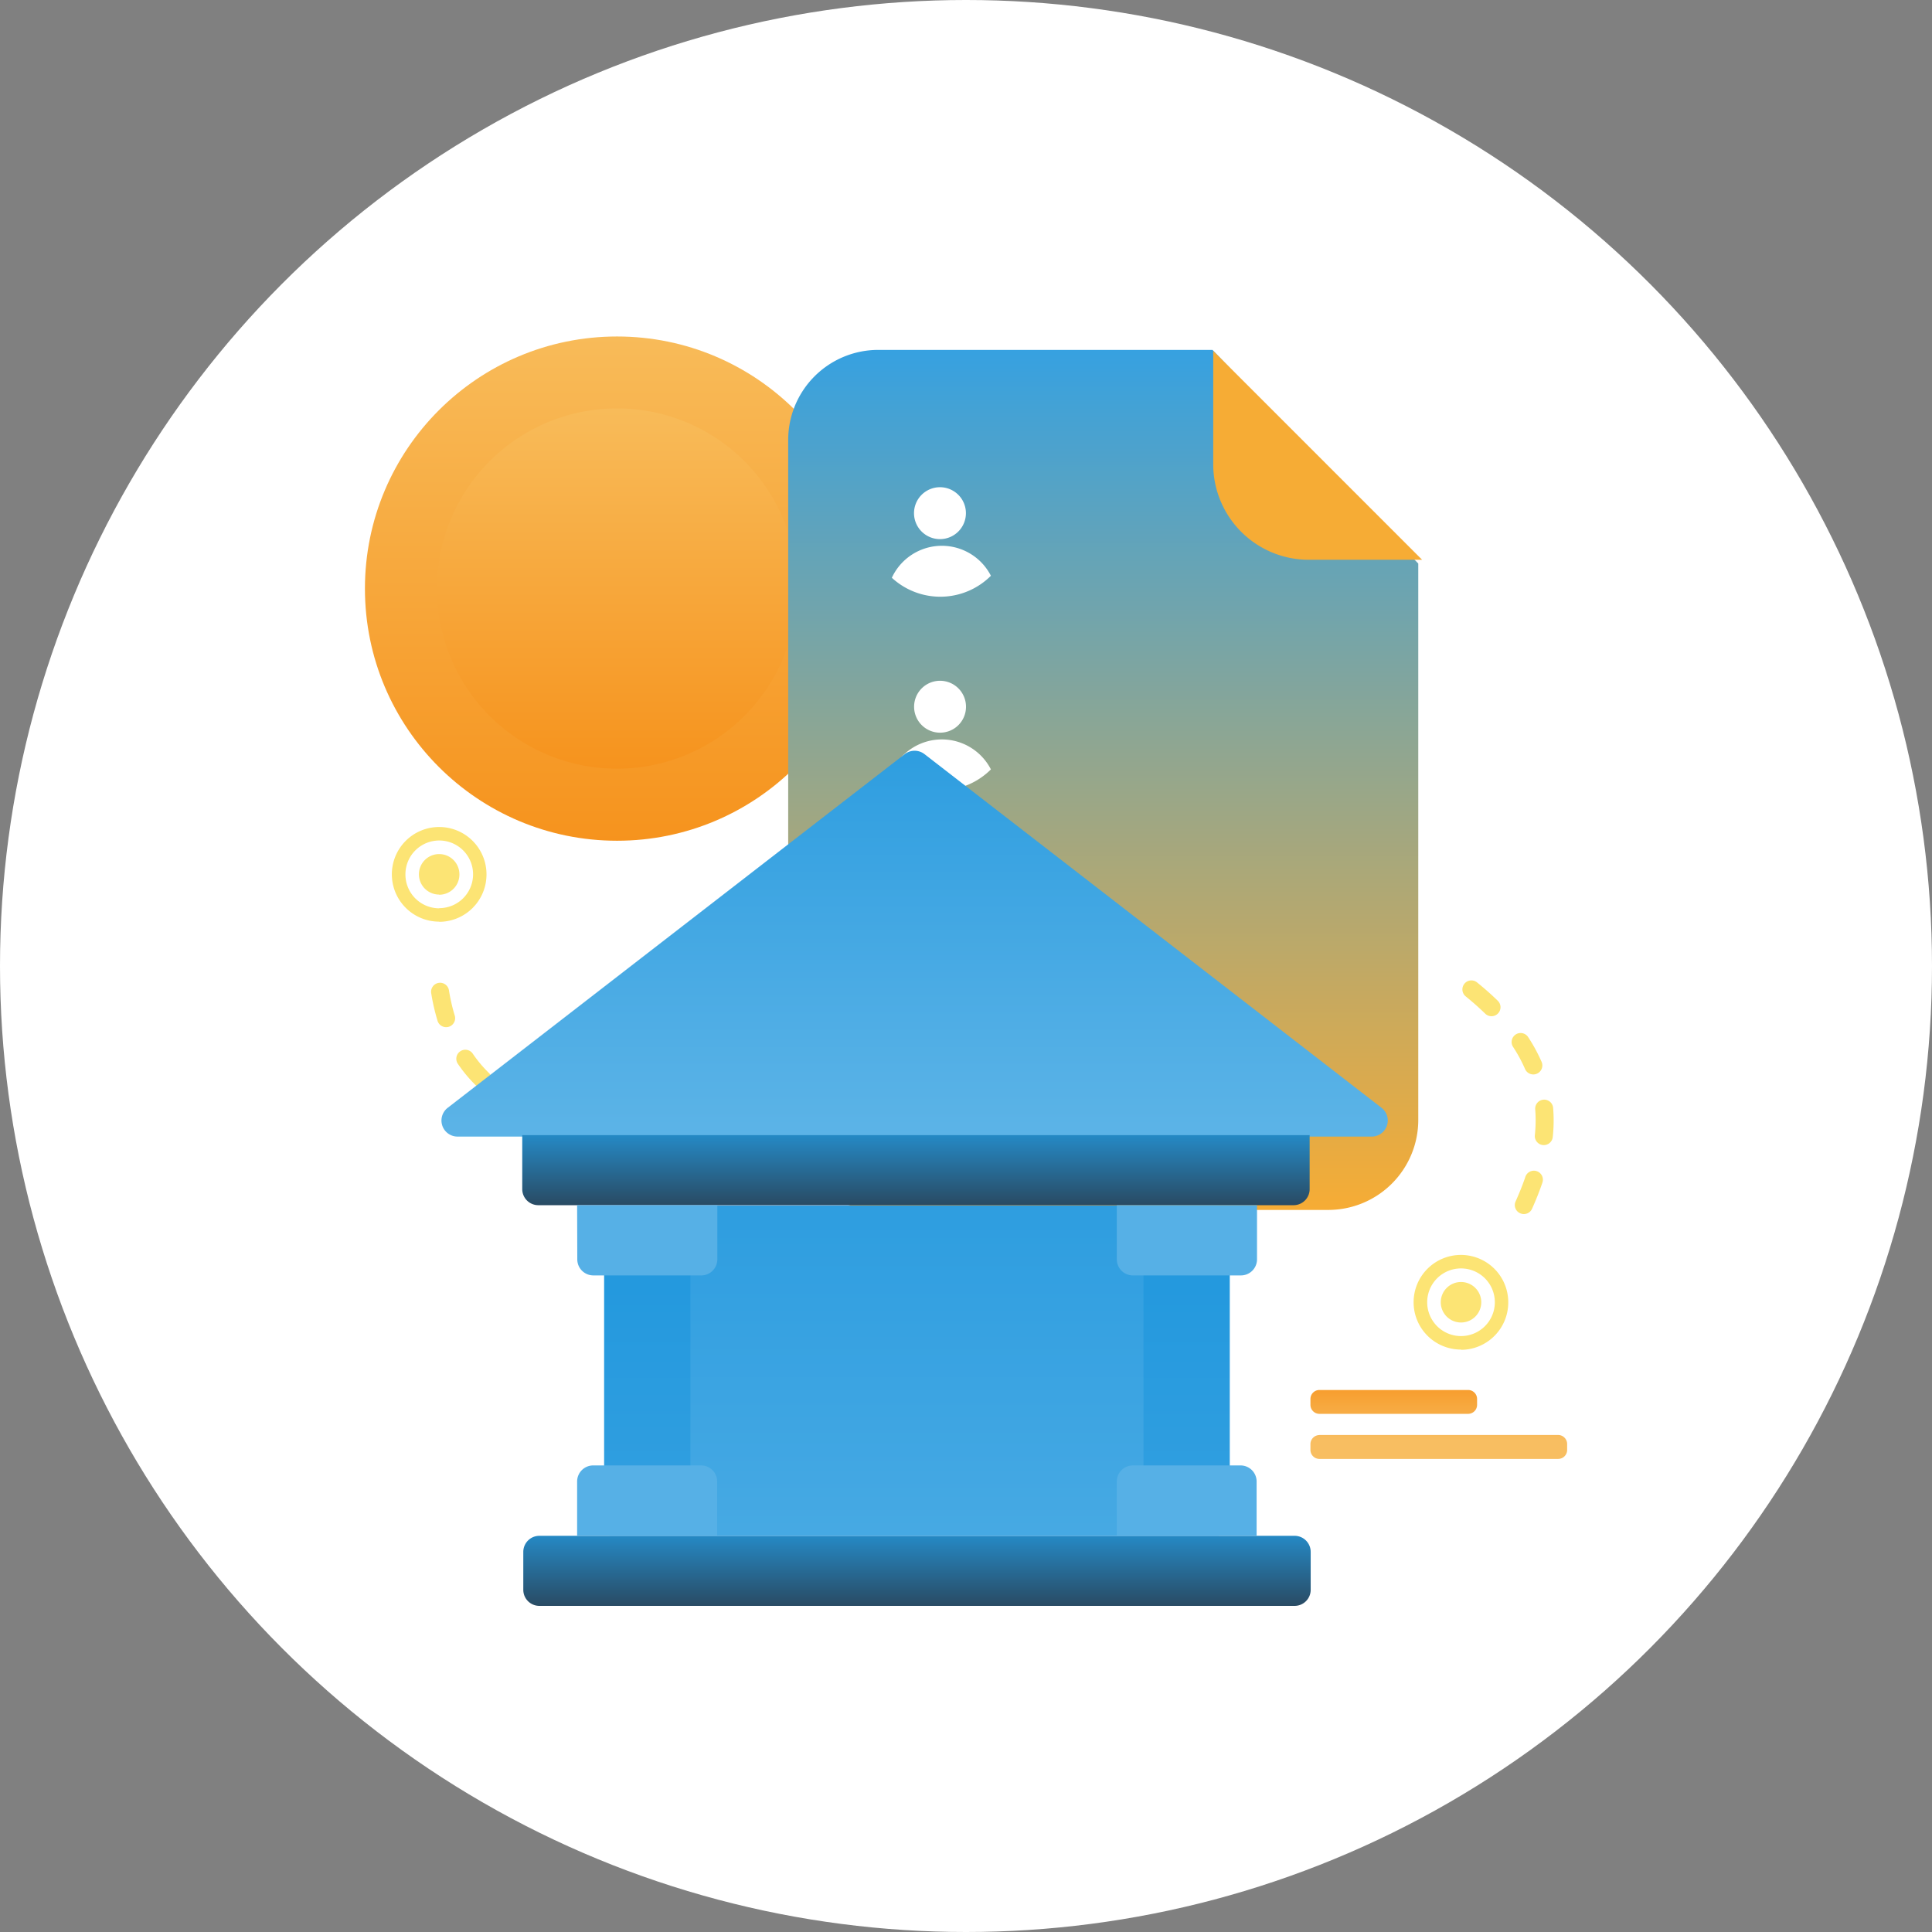 <svg viewBox="0 0 240.46 240.46" xmlns="http://www.w3.org/2000/svg" xmlns:xlink="http://www.w3.org/1999/xlink"><rect x="0" y="0" width="240.46" height="240.46" fill="#808080" stroke="none"/><filter id="a" color-interpolation-filters="sRGB" filterUnits="userSpaceOnUse" height="32766" width="48.42" x="52.59" y="-8312"><feFlood flood-color="#fff" result="bg"/><feBlend in="SourceGraphic" in2="bg"/></filter><mask id="b" height="32766" maskUnits="userSpaceOnUse" width="48.42" x="52.59" y="-8312"><g filter="url(#a)"/></mask><linearGradient id="c" gradientTransform="matrix(86.4 0 0 -86.4 78869.5 45771.95)" gradientUnits="userSpaceOnUse" x1="-911.95" x2="-911.95" y1="529.37" y2="528.48"><stop offset="0" stop-color="#242424"/><stop offset="1" stop-color="#fff"/></linearGradient><filter id="d" color-interpolation-filters="sRGB" filterUnits="userSpaceOnUse" height="32766" width="17.81" x="108.18" y="-8312"><feFlood flood-color="#fff" result="bg"/><feBlend in="SourceGraphic" in2="bg"/></filter><mask id="e" height="32766" maskUnits="userSpaceOnUse" width="17.81" x="108.18" y="-8312"><g filter="url(#d)"/></mask><linearGradient id="f" gradientTransform="matrix(31.78 0 0 -31.81 28537.73 16775.97)" x1="-894.18" x2="-894.18" xlink:href="#c" y1="524.65" y2="523.33"/><linearGradient id="g" gradientTransform="matrix(31.78 0 0 -31.81 28537.73 16818.97)" x1="-894.18" x2="-894.18" xlink:href="#c" y1="525.24" y2="523.92"/><filter id="h" color-interpolation-filters="sRGB" filterUnits="userSpaceOnUse" height="32766" width="28.87" x="99.35" y="-8312"><feFlood flood-color="#fff" result="bg"/><feBlend in="SourceGraphic" in2="bg"/></filter><mask id="i" height="32766" maskUnits="userSpaceOnUse" width="28.87" x="99.35" y="-8312"><g filter="url(#h)"/></mask><linearGradient id="j" gradientTransform="matrix(51.51 0 0 -49.3 46734.12 26204.01)" x1="-905.11" x2="-905.11" xlink:href="#c" y1="528.34" y2="527.45"/><filter id="k" color-interpolation-filters="sRGB" filterUnits="userSpaceOnUse" height="32766" width="23.77" x="64.78" y="-8312"><feFlood flood-color="#fff" result="bg"/><feBlend in="SourceGraphic" in2="bg"/></filter><mask id="l" height="32766" maskUnits="userSpaceOnUse" width="23.77" x="64.78" y="-8312"><g filter="url(#k)"/></mask><linearGradient id="m" gradientTransform="matrix(42.41 0 0 -72.73 38268.71 38492.71)" x1="-900.62" x2="-900.62" xlink:href="#c" y1="529.13" y2="527.81"/><filter id="n" color-interpolation-filters="sRGB" filterUnits="userSpaceOnUse" height="32766" width="36.84" x="129.48" y="-8312"><feFlood flood-color="#fff" result="bg"/><feBlend in="SourceGraphic" in2="bg"/></filter><mask id="o" height="32766" maskUnits="userSpaceOnUse" width="36.84" x="129.48" y="-8312"><g filter="url(#n)"/></mask><linearGradient id="p" gradientTransform="matrix(65.73 0 0 -145.31 59919.55 77187.52)" x1="-909.36" x2="-909.36" xlink:href="#c" y1="531.4" y2="530.08"/><linearGradient id="q" gradientTransform="matrix(31.78 0 0 -31.81 28537.73 16689.97)" x1="-894.18" x2="-894.18" xlink:href="#c" y1="523.46" y2="522.14"/><linearGradient id="r" gradientTransform="matrix(31.78 0 0 -31.81 28537.73 16732.97)" x1="-894.18" x2="-894.18" xlink:href="#c" y1="524.05" y2="522.73"/><linearGradient id="s" gradientTransform="matrix(112 0 0 -112 102495.18 59404)" gradientUnits="userSpaceOnUse" x1="-914.45" x2="-914.45" y1="530.02" y2="529.46"><stop offset="0" stop-color="#f8bb59"/><stop offset="1" stop-color="#f6931d"/></linearGradient><filter id="t" color-interpolation-filters="sRGB" filterUnits="userSpaceOnUse" height="48.42" width="48.42" x="52.59" y="49.05"><feFlood flood-color="#fff" result="bg"/><feBlend in="SourceGraphic" in2="bg"/></filter><mask id="u" height="48.42" maskUnits="userSpaceOnUse" width="48.42" x="52.59" y="49.05"><g filter="url(#t)" mask="url(#b)"><path d="m76.8 97.47a24.21 24.21 0 1 1 24.2-24.21 24.21 24.21 0 0 1 -24.2 24.21z" fill="url(#c)"/></g></mask><linearGradient id="v" gradientTransform="matrix(86.4 0 0 -86.4 78869.5 45771.95)" gradientUnits="userSpaceOnUse" x1="-911.95" x2="-911.95" y1="529.37" y2="528.48"><stop offset="0" stop-color="#fef7d7"/><stop offset="1" stop-color="#fffced"/></linearGradient><linearGradient id="w" gradientTransform="matrix(80 0 0 -80 72963.02 42364)" x1="-911.08" x2="-911.08" xlink:href="#s" y1="528.91" y2="528.35"/><filter id="x" color-interpolation-filters="sRGB" filterUnits="userSpaceOnUse" height="40.76" width="23.77" x="64.78" y="52.99"><feFlood flood-color="#fff" result="bg"/><feBlend in="SourceGraphic" in2="bg"/></filter><mask id="y" height="40.76" maskUnits="userSpaceOnUse" width="23.77" x="64.78" y="52.99"><g filter="url(#x)" mask="url(#l)"><path d="m86.15 85.62a11.52 11.52 0 0 1 -6.44 3.08v2.46a2.45 2.45 0 0 1 -2.59 2.59 2.58 2.58 0 0 1 -1.86-.75 2.5 2.5 0 0 1 -.73-1.88v-2.29a18.8 18.8 0 0 1 -4.59-1 15.58 15.58 0 0 1 -3.91-2 2.64 2.64 0 0 1 -1-1 3 3 0 0 1 -.28-1.36 2.9 2.9 0 0 1 .67-1.9 2 2 0 0 1 1.58-.76 4.34 4.34 0 0 1 2 .69 17.32 17.32 0 0 0 3.77 1.7 12.89 12.89 0 0 0 3.73.54 6.83 6.83 0 0 0 4-1 3.15 3.15 0 0 0 1.36-2.74 2.21 2.21 0 0 0 -.8-1.76 5.69 5.69 0 0 0 -2-1.08c-.77-.26-1.9-.59-3.36-1a46.94 46.94 0 0 1 -5.26-1.64 8.88 8.88 0 0 1 -3.52-2.52 7.1 7.1 0 0 1 -1.49-4.75 8.22 8.22 0 0 1 2.48-6 11.62 11.62 0 0 1 6.49-3.25v-2.42a2.5 2.5 0 0 1 .73-1.88 2.58 2.58 0 0 1 1.87-.7 2.45 2.45 0 0 1 2.59 2.59v2.41a16.3 16.3 0 0 1 7.29 2.93 2.55 2.55 0 0 1 .92 1 3.13 3.13 0 0 1 -.39 3.23 1.92 1.92 0 0 1 -1.53.82 2.8 2.8 0 0 1 -.88-.18 6 6 0 0 1 -1.14-.56 19.52 19.52 0 0 0 -3.17-1.68 9.16 9.16 0 0 0 -3.44-.56 6.11 6.11 0 0 0 -3.73 1 3.26 3.26 0 0 0 -1.41 2.76 2.59 2.59 0 0 0 .82 2 5.94 5.94 0 0 0 2.07 1.18c.84.29 2 .62 3.5 1a41.23 41.23 0 0 1 5.15 1.58 8.49 8.49 0 0 1 3.45 2.54 7.1 7.1 0 0 1 1.45 4.68 8 8 0 0 1 -2.4 5.88z" fill="url(#m)"/></g></mask><linearGradient id="z" gradientTransform="matrix(42.41 0 0 -72.73 38268.71 38492.71)" x1="-900.62" x2="-900.62" xlink:href="#v" y1="529.13" y2="527.81"/><linearGradient id="A" gradientTransform="matrix(56.77 0 0 -40.05 51622.11 21089.86)" gradientUnits="userSpaceOnUse" x1="-907.01" x2="-906.97" y1="524.59" y2="525.1"><stop offset="0" stop-color="#d4eab8"/><stop offset="1" stop-color="#4babe4"/></linearGradient><linearGradient id="B" gradientTransform="matrix(56.77 0 0 -40.05 51641.84 21062.84)" x1="-907.2" x2="-907.1" xlink:href="#A" y1="524.18" y2="524.9"/><linearGradient id="C" gradientTransform="matrix(46.35 0 0 -46.39 42032.85 24456.94)" x1="-903.75" x2="-903.7" xlink:href="#A" y1="525.56" y2="526.07"/><linearGradient id="D" gradientTransform="matrix(139.94 0 0 -191 128387.81 101514)" gradientUnits="userSpaceOnUse" x1="-916.47" x2="-916.47" y1="531.26" y2="530.7"><stop offset="0" stop-color="#36a1e1"/><stop offset="1" stop-color="#f6ac35"/></linearGradient><filter id="E" color-interpolation-filters="sRGB" filterUnits="userSpaceOnUse" height="81.43" width="36.84" x="129.48" y="59.81"><feFlood flood-color="#fff" result="bg"/><feBlend in="SourceGraphic" in2="bg"/></filter><mask id="F" height="81.43" maskUnits="userSpaceOnUse" width="36.84" x="129.48" y="59.81"><g filter="url(#E)" mask="url(#o)"><path d="m130.6 59.81h16.77a1.12 1.12 0 0 1 1.12 1.12v.73a1.12 1.12 0 0 1 -1.12 1.12h-16.77a1.12 1.12 0 0 1 -1.12-1.12v-.73a1.12 1.12 0 0 1 1.12-1.12zm0 24.09h16.77a1.12 1.12 0 0 1 1.12 1.1v.74a1.12 1.12 0 0 1 -1.12 1.12h-16.77a1.12 1.12 0 0 1 -1.12-1.12v-.74a1.12 1.12 0 0 1 1.12-1.1zm0-17.93h34.59a1.12 1.12 0 0 1 1.12 1.12v.73a1.12 1.12 0 0 1 -1.12 1.12h-34.59a1.12 1.12 0 0 1 -1.12-1.12v-.73a1.12 1.12 0 0 1 1.12-1.09zm0 24.1h34.59a1.12 1.12 0 0 1 1.12 1.12v.73a1.12 1.12 0 0 1 -1.12 1.08h-34.59a1.12 1.12 0 0 1 -1.12-1.12v-.73a1.12 1.12 0 0 1 1.12-1.08zm0 17.93h16.77a1.12 1.12 0 0 1 1.12 1.12v.73a1.13 1.13 0 0 1 -1.12 1.13h-16.77a1.13 1.13 0 0 1 -1.12-1.13v-.73a1.12 1.12 0 0 1 1.12-1.12zm0 6.17h34.59a1.12 1.12 0 0 1 1.12 1.12v.71a1.12 1.12 0 0 1 -1.12 1.12h-34.59a1.12 1.12 0 0 1 -1.12-1.12v-.73a1.12 1.12 0 0 1 1.12-1.1zm0 17.93h16.77a1.12 1.12 0 0 1 1.12 1.12v.78a1.12 1.12 0 0 1 -1.12 1.12h-16.77a1.12 1.12 0 0 1 -1.12-1.12v-.73a1.12 1.12 0 0 1 1.12-1.17zm0 6.16h34.59a1.13 1.13 0 0 1 1.12 1.13v.73a1.12 1.12 0 0 1 -1.12 1.12h-34.59a1.12 1.12 0 0 1 -1.12-1.12v-.73a1.13 1.13 0 0 1 1.12-1.13z" fill="url(#p)"/></g></mask><linearGradient id="G" gradientTransform="matrix(65.73 0 0 -145.31 59919.55 77187.52)" x1="-909.36" x2="-909.36" xlink:href="#v" y1="531.4" y2="530.08"/><filter id="H" color-interpolation-filters="sRGB" filterUnits="userSpaceOnUse" height="17.83" width="17.81" x="108.18" y="56.44"><feFlood flood-color="#fff" result="bg"/><feBlend in="SourceGraphic" in2="bg"/></filter><mask id="I" height="17.83" maskUnits="userSpaceOnUse" width="17.81" x="108.18" y="56.44"><g filter="url(#H)" mask="url(#e)"><ellipse cx="117.09" cy="65.36" fill="url(#q)" rx="8.91" ry="8.91"/></g></mask><linearGradient id="J" gradientTransform="matrix(31.78 0 0 -31.81 28537.73 16689.97)" x1="-894.18" x2="-894.18" xlink:href="#v" y1="523.46" y2="522.14"/><filter id="K" color-interpolation-filters="sRGB" filterUnits="userSpaceOnUse" height="17.83" width="17.81" x="108.18" y="80.54"><feFlood flood-color="#fff" result="bg"/><feBlend in="SourceGraphic" in2="bg"/></filter><mask id="L" height="17.83" maskUnits="userSpaceOnUse" width="17.81" x="108.18" y="80.54"><g filter="url(#K)" mask="url(#e)"><ellipse cx="117.09" cy="89.46" fill="url(#r)" rx="8.91" ry="8.91"/></g></mask><linearGradient id="M" gradientTransform="matrix(31.78 0 0 -31.81 28537.73 16732.97)" x1="-894.18" x2="-894.18" xlink:href="#v" y1="524.05" y2="522.73"/><filter id="N" color-interpolation-filters="sRGB" filterUnits="userSpaceOnUse" height="17.83" width="17.81" x="108.18" y="104.64"><feFlood flood-color="#fff" result="bg"/><feBlend in="SourceGraphic" in2="bg"/></filter><mask id="O" height="17.83" maskUnits="userSpaceOnUse" width="17.81" x="108.18" y="104.64"><g filter="url(#N)" mask="url(#e)"><ellipse cx="117.09" cy="113.55" fill="url(#f)" rx="8.91" ry="8.91"/></g></mask><linearGradient id="P" gradientTransform="matrix(31.78 0 0 -31.81 28537.73 16775.97)" x1="-894.18" x2="-894.18" xlink:href="#v" y1="524.65" y2="523.33"/><filter id="Q" color-interpolation-filters="sRGB" filterUnits="userSpaceOnUse" height="17.83" width="17.81" x="108.18" y="128.74"><feFlood flood-color="#fff" result="bg"/><feBlend in="SourceGraphic" in2="bg"/></filter><mask id="R" height="17.83" maskUnits="userSpaceOnUse" width="17.81" x="108.18" y="128.74"><g filter="url(#Q)" mask="url(#e)"><ellipse cx="117.09" cy="137.65" fill="url(#g)" rx="8.91" ry="8.91"/></g></mask><linearGradient id="S" gradientTransform="matrix(31.78 0 0 -31.81 28537.73 16818.97)" x1="-894.18" x2="-894.18" xlink:href="#v" y1="525.24" y2="523.92"/><linearGradient id="T" gradientTransform="matrix(57 0 0 -15.31 51919.28 8099.52)" gradientUnits="userSpaceOnUse" x1="-907.72" x2="-907.72" y1="517.88" y2="517.32"><stop offset="0" stop-color="#f6931d"/><stop offset="1" stop-color="#f8be61"/></linearGradient><linearGradient id="U" gradientTransform="matrix(210.11 0 0 -85.63 193109.01 45441.76)" gradientUnits="userSpaceOnUse" x1="-918.52" x2="-918.52" y1="529.57" y2="529.01"><stop offset="0" stop-color="#2f9ee0"/><stop offset="1" stop-color="#5db4e7"/></linearGradient><linearGradient id="V" gradientTransform="matrix(174.89 0 0 -15.63 160599.43 8217.88)" gradientUnits="userSpaceOnUse" x1="-917.65" x2="-917.65" y1="516.88" y2="516.08"><stop offset="0" stop-color="#2499de"/><stop offset="1" stop-color="#2a3f51"/></linearGradient><linearGradient id="W" gradientTransform="matrix(174.89 0 0 -15.63 160599.46 8306.74)" x1="-917.65" x2="-917.65" xlink:href="#V" y1="519.38" y2="518.57"/><linearGradient id="X" gradientTransform="matrix(135.36 0 0 -73.35 124118.25 38999.18)" x1="-916.12" x2="-916.12" xlink:href="#U" y1="529.61" y2="528.57"/><filter id="Y" color-interpolation-filters="sRGB" filterUnits="userSpaceOnUse" height="27.63" width="28.87" x="99.35" y="163.52"><feFlood flood-color="#fff" result="bg"/><feBlend in="SourceGraphic" in2="bg"/></filter><mask id="Z" height="27.63" maskUnits="userSpaceOnUse" width="28.87" x="99.35" y="163.52"><g filter="url(#Y)" mask="url(#i)"><path d="m102 163.52h23.49a2.69 2.69 0 0 1 2.69 2.69v24.94h-28.83v-24.94a2.69 2.69 0 0 1 2.65-2.69z" fill="url(#j)"/></g></mask><linearGradient id="aa" gradientTransform="matrix(51.51 0 0 -49.3 46734.12 26204.01)" x1="-905.11" x2="-905.11" xlink:href="#v" y1="528.34" y2="527.45"/><linearGradient id="ab" gradientTransform="matrix(19.17 0 0 -44.49 16827.23 23630.31)" gradientUnits="userSpaceOnUse" x1="-873.78" x2="-873.78" y1="527.54" y2="526.01"><stop offset="0" stop-color="#2499de"/><stop offset="1" stop-color="#45a8e3"/></linearGradient><linearGradient id="ac" gradientTransform="matrix(19.17 0 0 -44.49 16947.07 23630.31)" x1="-876.53" x2="-876.53" xlink:href="#ab" y1="527.54" y2="526.01"/><circle cx="120.23" cy="120.23" fill="#fff" r="120.23"/><circle cx="76.8" cy="73.26" fill="url(#s)" r="31.38"/><g mask="url(#u)"><path d="m76.8 97.47a24.21 24.21 0 1 1 24.2-24.21 24.21 24.21 0 0 1 -24.2 24.21z" fill="url(#v)" opacity=".97"/></g><path d="m76.8 95.67a22.42 22.42 0 1 0 -22.42-22.41 22.41 22.41 0 0 0 22.42 22.41z" fill="url(#w)"/><g mask="url(#y)"><path d="m86.15 85.62a11.52 11.52 0 0 1 -6.44 3.08v2.46a2.45 2.45 0 0 1 -2.59 2.59 2.58 2.58 0 0 1 -1.86-.75 2.5 2.5 0 0 1 -.73-1.88v-2.29a18.8 18.8 0 0 1 -4.59-1 15.58 15.58 0 0 1 -3.91-2 2.64 2.64 0 0 1 -1-1 3 3 0 0 1 -.28-1.36 2.9 2.9 0 0 1 .67-1.9 2 2 0 0 1 1.58-.76 4.34 4.34 0 0 1 2 .69 17.32 17.32 0 0 0 3.77 1.7 12.89 12.89 0 0 0 3.73.54 6.83 6.83 0 0 0 4-1 3.15 3.15 0 0 0 1.36-2.74 2.21 2.21 0 0 0 -.8-1.76 5.69 5.69 0 0 0 -2-1.08c-.77-.26-1.9-.59-3.36-1a46.94 46.94 0 0 1 -5.26-1.64 8.88 8.88 0 0 1 -3.52-2.52 7.1 7.1 0 0 1 -1.49-4.75 8.22 8.22 0 0 1 2.48-6 11.62 11.62 0 0 1 6.49-3.25v-2.42a2.5 2.5 0 0 1 .73-1.88 2.58 2.58 0 0 1 1.87-.7 2.45 2.45 0 0 1 2.59 2.59v2.41a16.3 16.3 0 0 1 7.29 2.93 2.55 2.55 0 0 1 .92 1 3.13 3.13 0 0 1 -.39 3.23 1.92 1.92 0 0 1 -1.53.82 2.8 2.8 0 0 1 -.88-.18 6 6 0 0 1 -1.14-.56 19.52 19.52 0 0 0 -3.17-1.68 9.16 9.16 0 0 0 -3.44-.56 6.11 6.11 0 0 0 -3.73 1 3.26 3.26 0 0 0 -1.41 2.76 2.59 2.59 0 0 0 .82 2 5.94 5.94 0 0 0 2.07 1.18c.84.29 2 .62 3.5 1a41.23 41.23 0 0 1 5.15 1.58 8.49 8.49 0 0 1 3.45 2.54 7.1 7.1 0 0 1 1.45 4.68 8 8 0 0 1 -2.4 5.88z" fill="url(#z)" opacity=".97"/></g><path d="m76.55 140a1.12 1.12 0 0 1 -.32 2.22c-1.18-.17-2.31-.37-3.38-.6a1.12 1.12 0 1 1 .46-2.19q1.55.33 3.24.57zm-8.46-2.06a1.12 1.12 0 0 1 -.79 2.1 28.58 28.58 0 0 1 -3.2-1.43 1.12 1.12 0 1 1 1.05-2 25 25 0 0 0 2.94 1.33zm-7.23-4.39a1.12 1.12 0 1 1 -1.57 1.6 17.68 17.68 0 0 1 -2.3-2.74 1.12 1.12 0 1 1 1.85-1.27 15.46 15.46 0 0 0 2.02 2.41zm-4.28-7.21a1.12 1.12 0 1 1 -2.14.65 25.31 25.31 0 0 1 -.78-3.43 1.12 1.12 0 0 1 2.21-.35 23.57 23.57 0 0 0 .71 3.13zm-1.92-15a2.52 2.52 0 1 1 2.52-2.52 2.52 2.52 0 0 1 -2.52 2.54zm0 1.69a4.21 4.21 0 1 0 -4.2-4.21 4.21 4.21 0 0 0 4.2 4.23zm0 1.68a5.89 5.89 0 1 1 5.89-5.89 5.89 5.89 0 0 1 -5.89 5.91zm127.75 9.29a1.12 1.12 0 0 1 1.41-1.74c.94.76 1.8 1.52 2.6 2.3a1.12 1.12 0 1 1 -1.57 1.6c-.74-.72-1.55-1.44-2.44-2.16zm5.89 6.27a1.12 1.12 0 0 1 1.87-1.23 20.71 20.71 0 0 1 1.7 3.12 1.12 1.12 0 0 1 -2.06.89 18.43 18.43 0 0 0 -1.51-2.78zm2.78 7.86a1.12 1.12 0 1 1 2.23-.18 19.31 19.31 0 0 1 -.05 3.56 1.12 1.12 0 1 1 -2.23-.22 17.66 17.66 0 0 0 .05-3.16zm-1.24 8.37a1.12 1.12 0 1 1 2.12.72c-.36 1.06-.79 2.13-1.28 3.23a1.12 1.12 0 0 1 -1.49.55 1.11 1.11 0 0 1 -.55-1.48c.46-1.03.87-2.04 1.2-3.02zm-8 18.1a2.52 2.52 0 1 1 2.52-2.52 2.52 2.52 0 0 1 -2.48 2.52zm0 1.69a4.21 4.21 0 1 0 -4.21-4.21 4.21 4.21 0 0 0 4.25 4.21zm0 1.68a5.89 5.89 0 1 1 5.88-5.89 5.89 5.89 0 0 1 -5.84 5.92z" fill="#fce474"/><path d="m114.46 62.77 31.81 18.39-13.61 3.65a11.88 11.88 0 0 1 -14.55-8.41z" fill="url(#A)"/><path d="m121.45 120 16.2-4.34a1.11 1.11 0 0 1 1.37.79l.19.71a1.12 1.12 0 0 1 -.79 1.37l-16.2 4.34a1.12 1.12 0 0 1 -1.37-.79l-.19-.71a1.11 1.11 0 0 1 .79-1.37z" fill="#fde98e"/><path d="m114.82 129.86 33.42-9a1.12 1.12 0 0 1 1.37.8l.19.7a1.14 1.14 0 0 1 -.79 1.38l-33.42 8.95a1.12 1.12 0 0 1 -1.37-.79l-.19-.71a1.11 1.11 0 0 1 .79-1.33z" fill="#fff"/><path d="m122.23 133.67 21.93-5.87a1.12 1.12 0 0 1 1.38.79l.19.71a1.12 1.12 0 0 1 -.8 1.37l-21.93 5.88a1.13 1.13 0 0 1 -1.38-.8l-.19-.7a1.13 1.13 0 0 1 .8-1.38z" fill="#fff"/><path d="m125.49 47.63 31.81 18.37-13.61 3.65a11.88 11.88 0 0 1 -14.55-8.41z" fill="url(#B)"/><path d="m136.4 55.44 26 26h-14.12a11.88 11.88 0 0 1 -11.88-11.9z" fill="url(#C)"/><path d="m109.3 43.55h41.61l25.61 26.59v69.25a11.2 11.2 0 0 1 -11.21 11.2h-56a11.2 11.2 0 0 1 -11.21-11.2v-84.63a11.21 11.21 0 0 1 11.2-11.21z" fill="url(#D)"/><g mask="url(#F)"><path d="m130.6 59.81h16.77a1.12 1.12 0 0 1 1.12 1.12v.73a1.12 1.12 0 0 1 -1.12 1.12h-16.77a1.12 1.12 0 0 1 -1.12-1.12v-.73a1.12 1.12 0 0 1 1.12-1.12zm0 24.09h16.77a1.12 1.12 0 0 1 1.12 1.1v.74a1.12 1.12 0 0 1 -1.12 1.12h-16.77a1.12 1.12 0 0 1 -1.12-1.12v-.74a1.12 1.12 0 0 1 1.12-1.1zm0-17.93h34.59a1.12 1.12 0 0 1 1.12 1.12v.73a1.12 1.12 0 0 1 -1.12 1.12h-34.59a1.12 1.12 0 0 1 -1.12-1.12v-.73a1.12 1.12 0 0 1 1.12-1.09zm0 24.1h34.59a1.12 1.12 0 0 1 1.12 1.12v.73a1.12 1.12 0 0 1 -1.12 1.08h-34.59a1.12 1.12 0 0 1 -1.12-1.12v-.73a1.12 1.12 0 0 1 1.12-1.08zm0 17.93h16.77a1.12 1.12 0 0 1 1.12 1.12v.73a1.13 1.13 0 0 1 -1.12 1.13h-16.77a1.13 1.13 0 0 1 -1.12-1.13v-.73a1.12 1.12 0 0 1 1.12-1.12zm0 6.17h34.59a1.12 1.12 0 0 1 1.12 1.12v.71a1.12 1.12 0 0 1 -1.12 1.12h-34.59a1.12 1.12 0 0 1 -1.12-1.12v-.73a1.12 1.12 0 0 1 1.12-1.1zm0 17.93h16.77a1.12 1.12 0 0 1 1.12 1.12v.78a1.12 1.12 0 0 1 -1.12 1.12h-16.77a1.12 1.12 0 0 1 -1.12-1.12v-.73a1.12 1.12 0 0 1 1.12-1.17zm0 6.16h34.59a1.13 1.13 0 0 1 1.12 1.13v.73a1.12 1.12 0 0 1 -1.12 1.12h-34.59a1.12 1.12 0 0 1 -1.12-1.12v-.73a1.13 1.13 0 0 1 1.12-1.13z" fill="url(#G)" opacity=".97"/></g><g mask="url(#I)"><ellipse cx="117.09" cy="65.36" fill="url(#J)" opacity=".97" rx="8.91" ry="8.91"/></g><path d="m117 67.1a3.23 3.23 0 1 1 3.22-3.23 3.23 3.23 0 0 1 -3.22 3.23zm-6 4.81a6.86 6.86 0 0 1 12.33-.25 8.9 8.9 0 0 1 -12.33.25z" fill="#fff"/><g mask="url(#L)"><ellipse cx="117.09" cy="89.46" fill="url(#M)" opacity=".97" rx="8.91" ry="8.91"/></g><path d="m117 91.19a3.23 3.23 0 1 1 3.23-3.19 3.22 3.22 0 0 1 -3.23 3.19zm-6 4.82a6.86 6.86 0 0 1 12.33-.25 8.9 8.9 0 0 1 -12.33.25z" fill="#fff"/><g mask="url(#O)"><ellipse cx="117.09" cy="113.55" fill="url(#P)" opacity=".97" rx="8.91" ry="8.91"/></g><path d="m117 115.29a3.23 3.23 0 1 1 3.22-3.22 3.22 3.22 0 0 1 -3.22 3.22zm-6 4.82a6.86 6.86 0 0 1 12.33-.25 8.9 8.9 0 0 1 -12.33.25z" fill="#fff"/><g mask="url(#R)"><ellipse cx="117.09" cy="137.65" fill="url(#S)" opacity=".97" rx="8.91" ry="8.91"/></g><path d="m117 139.39a3.23 3.23 0 1 1 3.22-3.22 3.22 3.22 0 0 1 -3.22 3.22zm-6 4.82a6.86 6.86 0 0 1 12.33-.26 8.88 8.88 0 0 1 -12.33.26z" fill="#fff"/><path d="m151 43.67 26 26h-14.15a11.89 11.89 0 0 1 -11.85-11.9z" fill="#f6ac35"/><path d="m164.22 173h18.5a1.12 1.12 0 0 1 1.12 1.12v.73a1.12 1.12 0 0 1 -1.12 1.12h-18.5a1.12 1.12 0 0 1 -1.12-1.12v-.73a1.12 1.12 0 0 1 1.12-1.12zm0 5.6h29.71a1.13 1.13 0 0 1 1.12 1.13v.73a1.12 1.12 0 0 1 -1.12 1.12h-29.71a1.12 1.12 0 0 1 -1.12-1.12v-.73a1.13 1.13 0 0 1 1.12-1.12z" fill="url(#T)"/><path d="m115.05 93.85 56.86 44a2 2 0 0 1 -1.23 3.61h-113.68a2 2 0 0 1 -1.24-3.61l56.86-44a2 2 0 0 1 2.43 0z" fill="url(#U)"/><path d="m65 141.28h98v6.72a2 2 0 0 1 -2 2h-94a2 2 0 0 1 -2-2z" fill="url(#V)"/><path d="m67.13 191.15h94a2 2 0 0 1 2 2v4.72a2 2 0 0 1 -2 2h-94a2 2 0 0 1 -2-2v-4.72a2 2 0 0 1 2-2z" fill="url(#W)"/><path d="m75.86 150.04h75.85v41.11h-75.85z" fill="url(#X)"/><g mask="url(#Z)"><path d="m102 163.52h23.49a2.69 2.69 0 0 1 2.69 2.69v24.94h-28.83v-24.94a2.69 2.69 0 0 1 2.65-2.69z" fill="url(#aa)" opacity=".97"/></g><path d="m75.19 158.13h10.74v24.93h-10.74z" fill="url(#ab)"/><path d="m142.32 158.13h10.74v24.93h-10.74z" fill="url(#ac)"/><path d="m71.83 150h17.45v6.74a2 2 0 0 1 -2 2h-13.43a2 2 0 0 1 -2-2zm67.17 0h17.45v6.74a2 2 0 0 1 -2 2h-13.45a2 2 0 0 1 -2-2zm-65.15 32.39h13.41a2 2 0 0 1 2 2v6.74h-17.43v-6.74a2 2 0 0 1 2.02-2zm67.13 0h13.42a2 2 0 0 1 2 2v6.74h-17.4v-6.74a2 2 0 0 1 2-2z" fill="#56b0e6"/></svg>